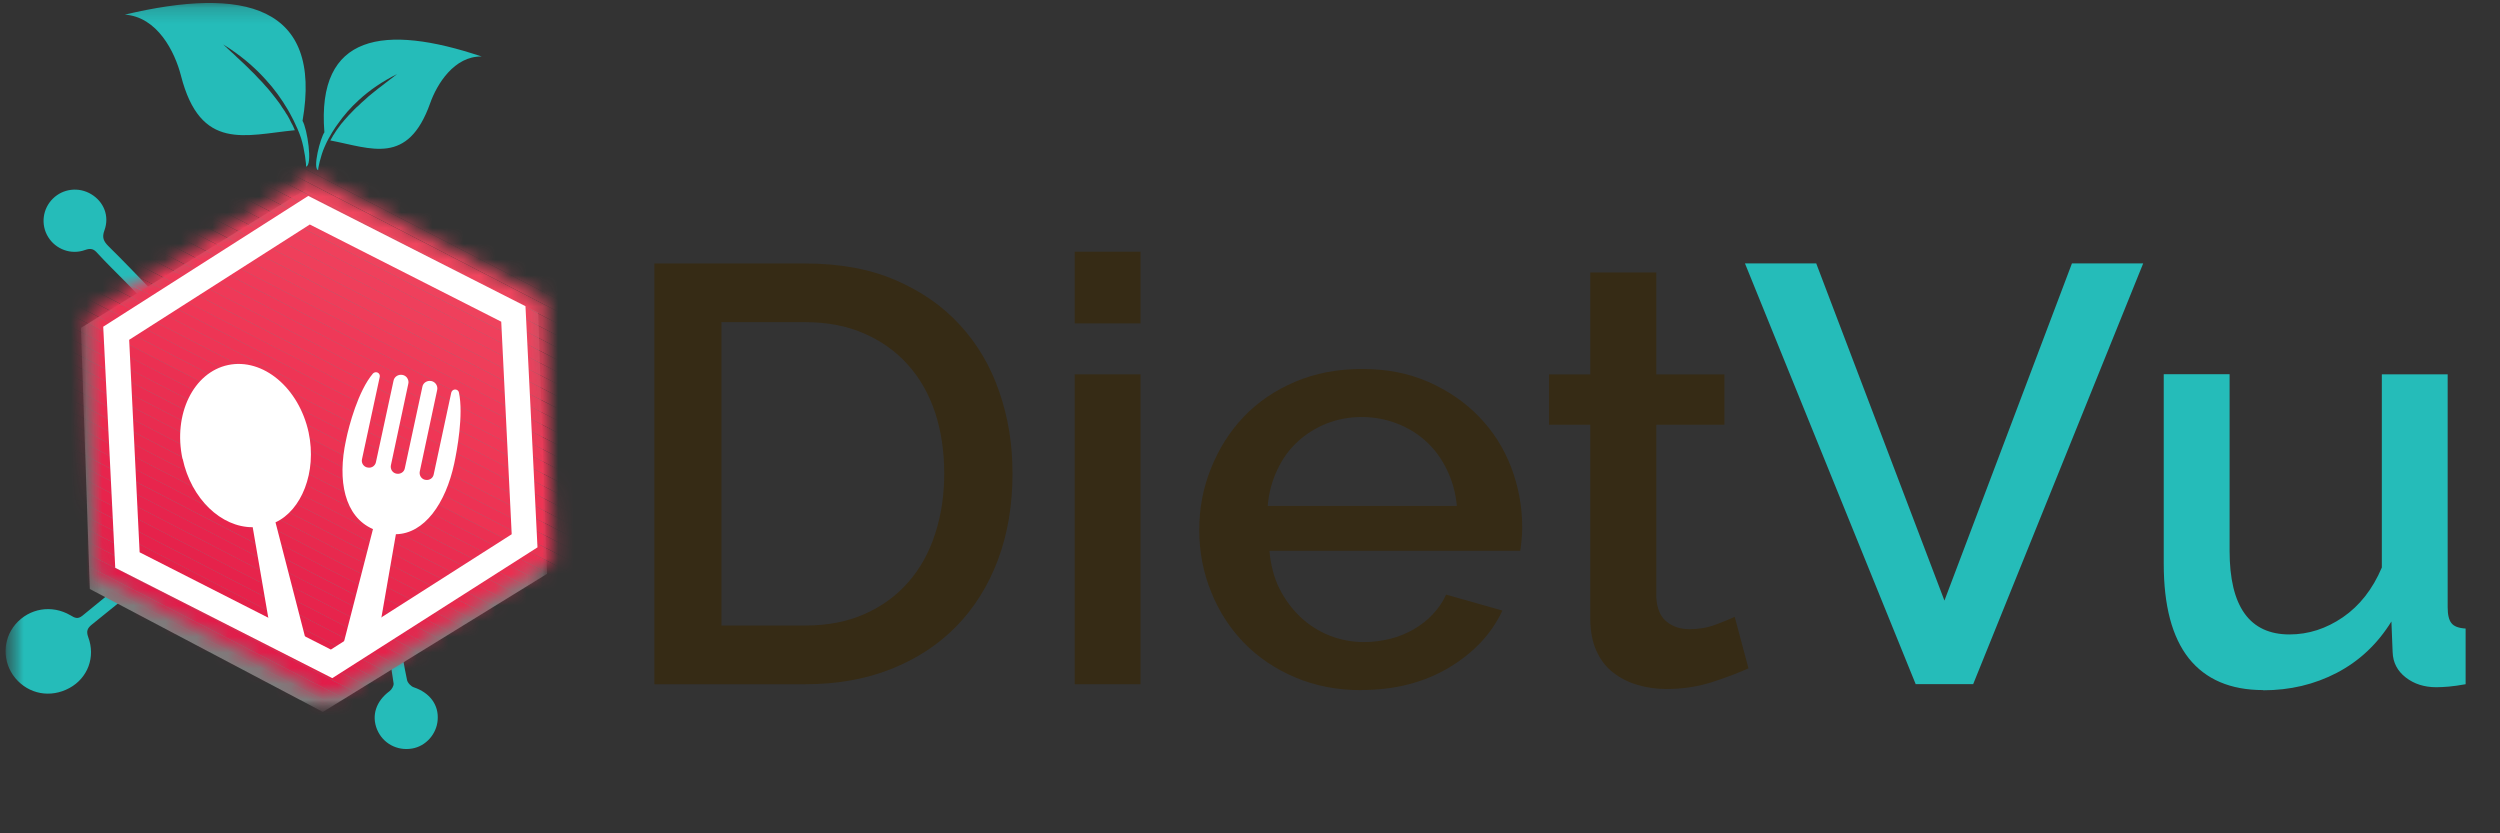 <svg fill="none" height="53" viewBox="0 0 159 53" width="159" xmlns="http://www.w3.org/2000/svg" xmlns:xlink="http://www.w3.org/1999/xlink"><rect x="0" y="0" width="159" height="53" fill="#333333" stroke="none"/><mask id="a" height="53" maskUnits="userSpaceOnUse" width="159" x="0" y="0"><path d="m158.486.183h-158.129v51.885h158.129z" fill="#fff"/></mask><mask id="b" height="53" maskUnits="userSpaceOnUse" width="159" x="0" y="0"><path d="m158.486.184h-158.129v51.885h158.129z" fill="#fff"/></mask><mask id="c" height="34" maskUnits="userSpaceOnUse" width="30" x="5" y="12"><path d="m34.793 12.066h-29.646v33.214h29.646z" fill="#fff"/></mask><mask id="d" height="34" maskUnits="userSpaceOnUse" width="30" x="5" y="12"><path d="m34.793 12.066h-29.646v33.214h29.646z" fill="#fff"/></mask><mask id="e" height="34" maskUnits="userSpaceOnUse" width="31" x="5" y="11"><path d="m5.557 19.971.565 16.609 14.823 7.818 14.247-8.785-.554-16.605-14.823-7.824z" fill="#fff"/></mask><mask id="f" height="58" maskUnits="userSpaceOnUse" width="58" x="-9" y="-1"><path d="m11.904-.844-20.13 38.128 37.069 19.153 20.13-38.127z" fill="#fff"/></mask><mask id="g" height="58" maskUnits="userSpaceOnUse" width="171" x="-6" y="-3"><path d="m164.613-2.071h-170.386v56.388h170.386z" fill="#fff"/></mask><g mask="url(#a)"><g mask="url(#b)"><path d="m28.312 38.132c-1.052.34-2.05.658-3.124 1.003.067.459.144.966.233 1.479.144.879.277 1.757.465 2.627.033.185.255.414.432.472 1.008.34 1.595 1.103 1.518 2.079-.066.896-.753 1.669-1.629 1.815-.953.164-1.861-.331-2.227-1.214-.366-.896-.056-1.81.798-2.437.133-.101.277-.339.255-.494-.2-1.395-.454-2.782-.698-4.234-4.841.477-8.996-.954-12.463-4.379-.72.578-1.418 1.13-2.105 1.691-1.296 1.051-2.592 2.119-3.9 3.162-.299.238-.399.423-.255.821.476 1.267-.033 2.605-1.197 3.236-1.196.649-2.581.398-3.442-.631-.825-.994-.825-2.442.009-3.421.874-1.025 2.314-1.267 3.5-.574.266.158.454.274.764.022 1.939-1.594 3.889-3.166 5.838-4.752.055-.048.1-.114.133-.163-.676-1.086-1.352-2.159-2.049-3.285.399-.181.676-.3.997-.445 1.617 3.249 4.066 5.611 7.5 6.891 3.412 1.276 6.802 1.144 10.204-.243.133.3.266.569.443.972" fill="#25bcb9"/><path d="m9.712 18.517c1.496-1.29 3.124-2.266 4.941-2.888.41-.136.82-.243 1.285-.383.089.34.155.631.21.808-1.429.698-2.881 1.245-4.143 2.071-1.252.821-2.315 1.93-3.534 2.98-.122-.089-.377-.274-.687-.494.443-.531.853-1.016 1.296-1.55-.366-.38-.72-.751-1.086-1.121-.598-.609-1.219-1.205-1.795-1.837-.233-.269-.421-.336-.787-.204-.897.327-1.872-.048-2.349-.825-.487-.785-.355-1.806.31-2.45.643-.631 1.64-.747 2.426-.275.809.486 1.174 1.4.842 2.305-.166.445-.055.692.255 1.002.942.923 1.85 1.881 2.803 2.862" fill="#25bcb9"/><g fill="#362b15"><path d="m41.618 43.513v-26.755h9.594c2.183 0 4.099.349 5.739 1.056 1.64.706 3.014 1.66 4.11 2.865 1.108 1.205 1.939 2.618 2.493 4.239.565 1.62.842 3.346.842 5.178 0 2.035-.31 3.876-.931 5.524-.62 1.646-1.507 3.051-2.648 4.221s-2.537 2.071-4.154 2.714c-1.629.645-3.445.963-5.451.963h-9.605zm18.435-13.417c0-1.408-.2-2.702-.587-3.881-.399-1.183-.975-2.189-1.739-3.032-.753-.844-1.684-1.501-2.781-1.979-1.086-.476-2.338-.715-3.733-.715h-5.329v19.294h5.329c1.429 0 2.681-.243 3.789-.738 1.108-.49 2.027-1.17 2.781-2.035.753-.865 1.318-1.89 1.695-3.073.388-1.183.576-2.463.576-3.845z"/><path d="m68.35 20.568v-4.561h4.188v4.561zm0 22.948v-19.708h4.188v19.708z"/><path d="m86.597 43.895c-1.54 0-2.958-.274-4.221-.812-1.274-.538-2.36-1.276-3.268-2.207-.897-.932-1.595-2.01-2.083-3.242-.498-1.226-.753-2.538-.753-3.92 0-1.383.244-2.693.753-3.938.498-1.245 1.185-2.335 2.083-3.276s1.994-1.682 3.268-2.221c1.263-.538 2.681-.812 4.265-.812 1.573 0 2.947.274 4.21.825 1.252.552 2.326 1.29 3.213 2.208s1.573 1.986 2.039 3.201.709 2.495.709 3.823c0 .3-.011.583-.044.848-.022.266-.056.486-.078.658h-15.953c.077.879.277 1.67.62 2.375.354.707.798 1.312 1.341 1.828.543.516 1.163.909 1.861 1.188.698.274 1.429.415 2.194.415.554 0 1.108-.071 1.662-.208.543-.136 1.041-.339 1.496-.605.454-.265.875-.583 1.219-.962.354-.38.642-.791.842-1.245l3.579 1.015c-.687 1.479-1.828 2.693-3.412 3.638-1.584.941-3.434 1.413-5.539 1.413zm6.06-11.717c-.077-.825-.288-1.594-.631-2.3-.344-.707-.775-1.298-1.307-1.788-.532-.491-1.152-.875-1.872-1.153-.709-.274-1.451-.414-2.238-.414s-1.529.136-2.238.414c-.687.274-1.307.658-1.839 1.153-.543.49-.964 1.086-1.296 1.788-.332.706-.543 1.47-.609 2.3z"/><path d="m111.214 42.499c-.543.252-1.274.534-2.216.848s-1.939.473-3.013.473c-.654 0-1.274-.089-1.862-.266-.587-.176-1.096-.441-1.54-.79-.454-.349-.797-.812-1.052-1.373s-.388-1.25-.388-2.053v-12.323h-2.625v-3.201h2.625v-6.485h4.199v6.485h4.332v3.201h-4.332v11.002c.044.707.266 1.214.665 1.528.388.314.875.472 1.462.472.576 0 1.141-.096 1.673-.3.532-.203.931-.361 1.185-.49l.876 3.276.011-.009z"/></g><g mask="url(#c)"><g mask="url(#d)"><path d="m19.405 12.066 14.823 7.819.565 16.609-14.258 8.785-14.823-7.819-.565-16.609z" fill="#7d7c7c"/></g></g></g><g mask="url(#e)"><g mask="url(#f)"><path d="m48.973 26.016-51.981-26.861h51.981z" fill="#ef465f"/><path d="m48.973 26.788-53.472-27.633h1.491l51.981 26.861z" fill="#ef465f"/><path d="m48.974 27.557-54.968-28.402h1.495l53.473 27.633z" fill="#ef455e"/><path d="m48.974 28.329-56.458-29.175h1.49l54.968 28.402z" fill="#ef445e"/><path d="m48.974 29.101-57.199-29.558v-.389h.741l56.458 29.175z" fill="#ef435d"/><path d="m48.974 29.874-57.199-29.559v-.773l57.199 29.558z" fill="#ef425d"/><path d="m48.974 30.644-57.199-29.554v-.773l57.199 29.559z" fill="#ef405c"/><path d="m48.974 31.416-57.199-29.555v-.773l57.199 29.554z" fill="#ef3f5c"/><path d="m48.974 32.187-57.199-29.559v-.768l57.199 29.553z" fill="#ef3f5b"/><path d="m48.974 32.959-57.199-29.559v-.772l57.199 29.559z" fill="#ef3e5a"/><path d="m48.974 33.729-57.199-29.553v-.773l57.199 29.559z" fill="#ef3d5a"/><path d="m48.974 34.501-57.199-29.555v-.772l57.199 29.553z" fill="#ef3c59"/><path d="m48.974 35.273-57.199-29.555v-.772l57.199 29.555z" fill="#ef3a59"/><path d="m48.974 36.047-57.199-29.558v-.769l57.199 29.555z" fill="#ef3958"/><path d="m48.974 36.82-57.199-29.559v-.772l57.199 29.558z" fill="#ef3958"/><path d="m48.974 37.587-57.199-29.555v-.772l57.199 29.559z" fill="#ef3857"/><path d="m48.974 38.361-57.199-29.553v-.773l57.199 29.555z" fill="#ef3856"/><path d="m48.974 39.133-57.199-29.559v-.768l57.199 29.553z" fill="#ef3656"/><path d="m48.974 39.906-57.199-29.559v-.772l57.199 29.559z" fill="#ee3555"/><path d="m48.974 40.672-57.199-29.553v-.773l57.199 29.559z" fill="#ee3555"/><path d="m48.974 41.448-57.199-29.555v-.772l57.199 29.553z" fill="#ed3454"/><path d="m48.974 42.219-57.199-29.555v-.772l57.199 29.555z" fill="#ed3254"/><path d="m48.974 42.993-57.199-29.558v-.769l57.199 29.555z" fill="#ed3353"/><path d="m48.974 43.767-57.199-29.559v-.772l57.199 29.558z" fill="#eb3052"/><path d="m48.974 44.533-57.199-29.555v-.772l57.199 29.559z" fill="#eb2e52"/><path d="m48.974 45.305-57.199-29.555v-.773l57.199 29.555z" fill="#ea2f51"/><path d="m48.974 46.08-57.199-29.559v-.768l57.199 29.553z" fill="#ea2d51"/><path d="m48.974 46.852-57.199-29.559v-.772l57.199 29.559z" fill="#ea2d50"/><path d="m48.974 47.618-57.199-29.553v-.773l57.199 29.559z" fill="#e92c50"/><path d="m48.974 48.391-57.199-29.555v-.772l57.199 29.555z" fill="#e92a4f"/><path d="m48.974 49.165-57.199-29.555v-.772l57.199 29.555z" fill="#e92a4e"/><path d="m48.974 49.936-57.199-29.558v-.769l57.199 29.555z" fill="#e8294e"/><path d="m48.974 50.709-57.199-29.559v-.772l57.199 29.558z" fill="#e8274d"/><path d="m48.974 51.476-57.199-29.555v-.772l57.199 29.559z" fill="#e8254d"/><path d="m48.974 52.251-57.199-29.553v-.773l57.199 29.555z" fill="#e7254d"/><path d="m48.974 53.023-57.199-29.559v-.768l57.199 29.553z" fill="#e7244d"/><path d="m48.974 53.795-57.199-29.559v-.772l57.199 29.559z" fill="#e7244c"/><path d="m48.974 54.563-57.199-29.555v-.773l57.199 29.559z" fill="#e6224b"/><path d="m48.974 55.337-57.199-29.555v-.772l57.199 29.553z" fill="#e6224b"/><path d="m48.974 56.108-57.199-29.559v-.768l57.199 29.555z" fill="#e5214a"/><path d="m48.121 56.435-56.346-29.113v-.773l57.199 29.559v.327z" fill="#e51f4a"/><path d="m46.625 56.434-54.85-28.34v-.772l56.346 29.113z" fill="#e51f49"/><path d="m45.129 56.436-53.355-27.568v-.772l54.85 28.34z" fill="#e31b49"/><g fill="#e31b48"><path d="m43.634 56.435-51.859-26.795v-.773l53.355 27.568z"/><path d="m-8.225 29.642 51.859 26.795h-51.859z"/></g></g></g><g mask="url(#g)"><path d="m20.645 8.393c-.277.38-.775 2.327-.41 2.428-.022-.062.155-.918.41-1.483.288-.676.709-1.285.831-1.444.388-.556.831-1.06 1.329-1.514.72-.667 1.54-1.214 2.448-1.668 0 0-.077.065-.222.172-.066.053-.155.124-.255.194-.1.071-.21.155-.321.248-.122.092-.244.194-.388.296-.133.101-.277.225-.421.339-.067.058-.144.115-.222.182-.067.062-.133.127-.21.194-.066.066-.144.129-.222.194-.077.066-.144.137-.21.204-.077.066-.155.127-.222.203-.067.071-.133.142-.2.207-.144.137-.266.282-.388.42-.067.066-.122.142-.177.207-.055.066-.122.133-.166.204-.055.065-.1.132-.144.198-.055.066-.089.129-.133.189-.044.062-.078.124-.111.177-.044.053-.077.11-.1.163-.055.089-.1.164-.133.229 2.626.504 4.93 1.608 6.348-2.358.432-1.232 1.54-3.016 3.279-2.98-6.182-2.079-10.503-1.47-10.004 4.808" fill="#25bcb9"/><path d="m19.238 7.684c.299.476.665 2.839.222 2.914.033-.071-.089-1.103-.31-1.806-.277-.83-.72-1.593-.831-1.793-.41-.701-.875-1.342-1.418-1.933-.775-.861-1.673-1.603-2.703-2.239 0 0 .089.089.244.23.067.07.166.158.277.256.1.096.233.203.354.331.133.123.266.256.421.392.155.137.299.296.454.446.077.08.166.154.244.238.077.084.155.163.233.251.089.084.166.164.244.251.077.089.155.177.233.265.078.089.166.173.233.266.067.092.144.181.222.274.144.176.277.361.41.534.067.089.122.181.177.269.067.089.122.167.177.256.044.089.1.167.155.247.044.08.089.164.133.238.033.075.078.151.111.226.033.07.078.136.111.203.044.106.089.203.122.282-3.157.309-6.005 1.368-7.245-3.474-.388-1.51-1.496-3.735-3.567-3.877 7.545-1.797 12.585-.609 11.3 6.759" fill="#25bcb9"/><path d="m21.133 43.13-13.804-7.019-.764-15.333 13.04-8.318 13.815 7.015.764 15.337zm-12.253-8.004 12.164 6.186 11.5-7.334-.665-13.518-12.175-6.182-11.489 7.334.665 13.518z" fill="#fff"/><path d="m11.606 29.18c-.609-2.829.698-5.501 2.903-5.965 2.216-.463 4.498 1.448 5.118 4.279.543 2.551-.465 4.975-2.105 5.726l2.183 8.463c-.775-.503-1.606-.949-2.459-1.328l-1.174-6.825c-1.994.012-3.911-1.797-4.454-4.349m12.098 4.49-2.027 7.877c.764-.486 1.573-.905 2.393-1.263l1.097-6.309c1.806-.027 3.168-1.955 3.711-4.503.177-.834.598-3.09.299-4.508-.022-.114-.122-.194-.244-.194-.111 0-.211.08-.244.194l-1.119 5.215c-.022.114-.089.212-.188.274s-.222.089-.332.062h-.022c-.244-.053-.388-.287-.343-.526l1.108-5.191c.055-.256-.111-.507-.366-.565h-.011c-.122-.027-.255 0-.354.062-.111.065-.188.176-.21.3l-1.119 5.191c-.022.115-.089.212-.188.274s-.222.089-.332.062h-.022c-.244-.053-.388-.287-.343-.525l1.108-5.192c.033-.123 0-.252-.066-.358-.067-.105-.177-.181-.299-.203-.266-.053-.532.111-.576.376l-1.119 5.178c-.022.115-.1.213-.188.274-.1.062-.222.089-.343.058h-.022c-.233-.053-.388-.287-.332-.525l1.13-5.24c.022-.111-.033-.222-.133-.269-.1-.049-.222-.022-.299.057-.931 1.096-1.529 3.307-1.717 4.248-.554 2.553-.1 4.857 1.717 5.647" fill="#fff"/><g fill="#25bcb9"><path d="m115.512 16.754 8.154 21.444 8.109-21.444h4.531l-10.813 26.759h-3.655l-10.858-26.759z"/><path d="m143.94 43.889c-2.083 0-3.656-.676-4.73-2.017-1.064-1.343-1.596-3.347-1.596-6.013v-12.058h4.188v11.233c0 3.541 1.274 5.316 3.811 5.316 1.197 0 2.327-.362 3.39-1.09 1.064-.729 1.895-1.784 2.482-3.166v-12.287h4.187v14.813c0 .476.078.817.244 1.015.155.199.454.314.898.34v3.541c-.433.075-.787.129-1.064.151-.277.022-.554.04-.798.04-.764 0-1.418-.208-1.949-.623-.532-.415-.809-.949-.831-1.603l-.078-1.955c-.886 1.43-2.038 2.516-3.468 3.263-1.418.741-2.98 1.112-4.686 1.112z"/></g></g></g></svg>